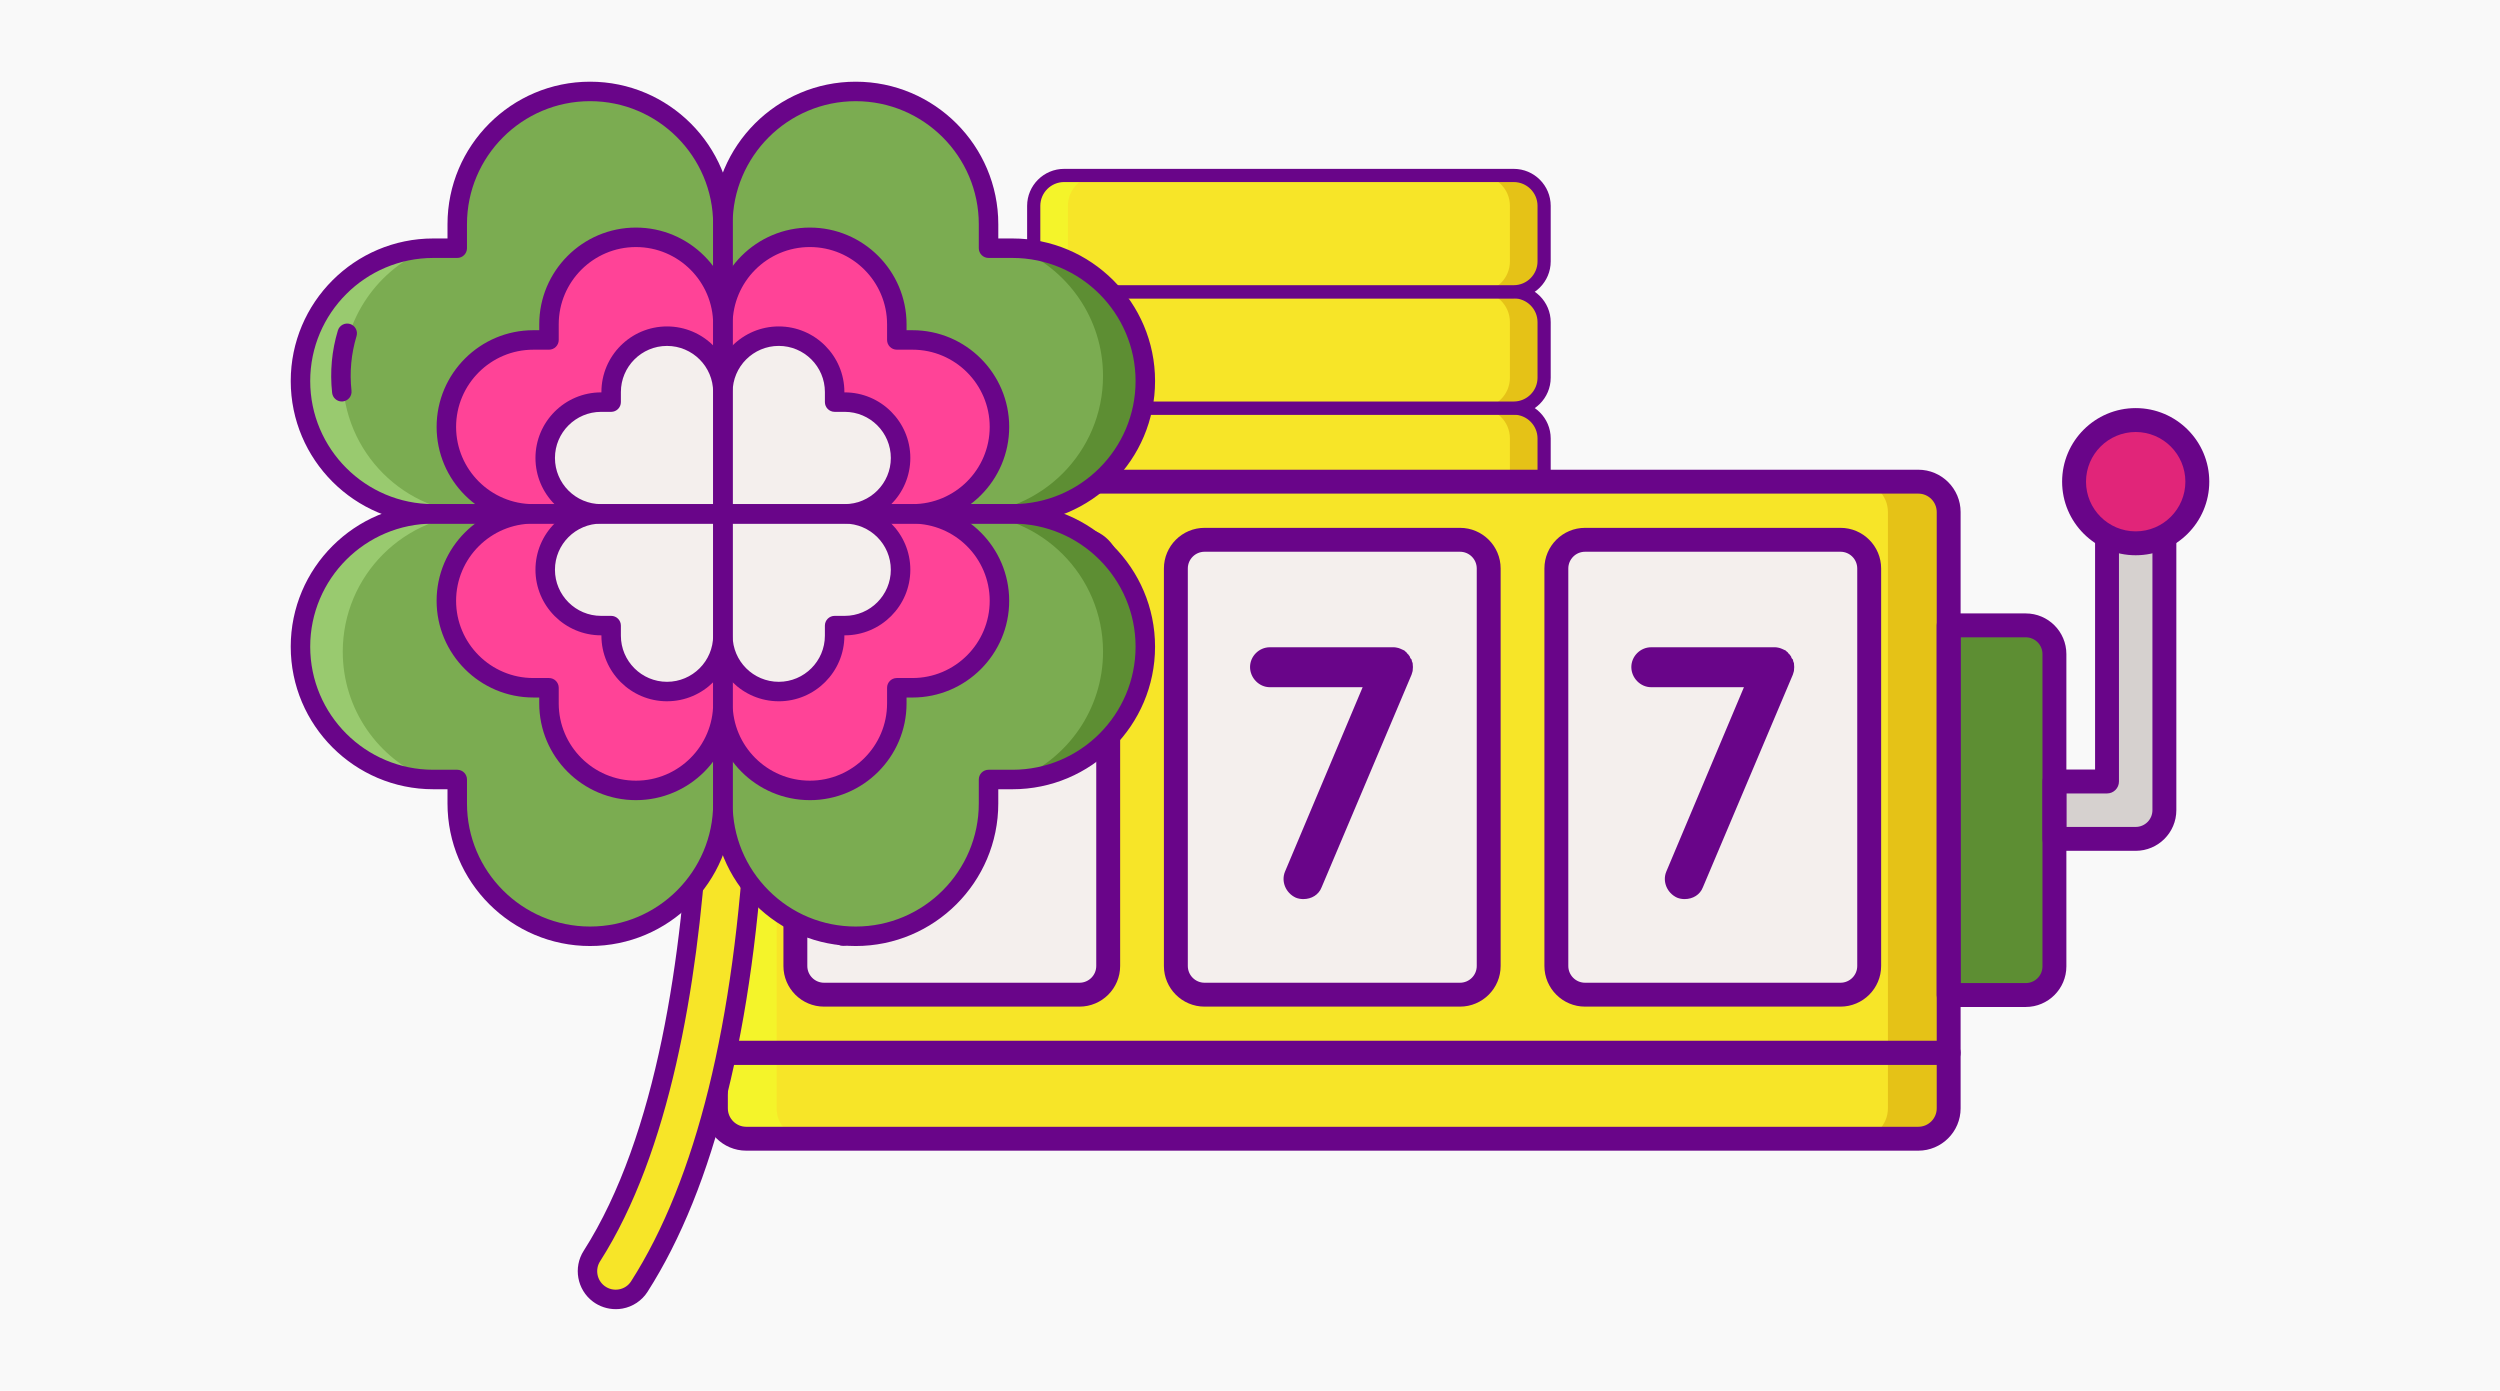 <?xml version="1.0" encoding="UTF-8"?>
<svg id="Layer_1" data-name="Layer 1" xmlns="http://www.w3.org/2000/svg" viewBox="0 0 2272 1264">
  <defs>
    <style>
      .cls-1 {
        fill: #99ca6f;
      }

      .cls-2 {
        fill: #690589;
      }

      .cls-3 {
        fill: #e5c217;
      }

      .cls-4 {
        fill: #e12579;
      }

      .cls-5 {
        fill: #f4efed;
      }

      .cls-6 {
        fill: #f9f9f9;
      }

      .cls-7 {
        fill: #f4f42a;
      }

      .cls-8 {
        fill: #ff4397;
      }

      .cls-9 {
        fill: #d6d1cf;
      }

      .cls-10 {
        fill: #5d8e33;
      }

      .cls-11 {
        fill: #f7e528;
      }

      .cls-12 {
        fill: #7bac51;
      }
    </style>
  </defs>
  <rect class="cls-6" width="2272" height="1264"/>
  <g>
    <g>
      <path class="cls-11" d="M967.07,476.59h408.61c15.25,0,27.62,12.36,27.62,27.62v50.47c0,15.25-12.36,27.62-27.62,27.62h-408.61c-15.25,0-27.62-12.36-27.62-27.62v-50.47c0-15.25,12.36-27.62,27.62-27.62h0Z"/>
      <path class="cls-3" d="M1375.68,476.59h-31.09c15.25,0,27.62,12.36,27.62,27.62v50.47c0,15.25-12.36,27.62-27.62,27.62h31.09c15.25,0,27.62-12.36,27.62-27.62v-50.47c0-15.25-12.37-27.62-27.62-27.62Z"/>
      <path class="cls-7" d="M967.07,582.3h31.09c-15.25,0-27.62-12.36-27.62-27.62v-50.47c0-15.25,12.36-27.62,27.62-27.62h-31.09c-15.25,0-27.62,12.36-27.62,27.62v50.47c0,15.25,12.36,27.62,27.62,27.62Z"/>
      <path class="cls-2" d="M1375.67,588.29h-408.61c-18.53,0-33.61-15.07-33.61-33.6v-50.47c0-18.53,15.08-33.61,33.61-33.61h408.61c18.53,0,33.61,15.08,33.61,33.61v50.47c0,18.53-15.08,33.6-33.61,33.6ZM967.07,482.58c-11.93,0-21.63,9.7-21.63,21.63v50.47c0,11.92,9.7,21.63,21.63,21.63h408.61c11.93,0,21.63-9.7,21.63-21.63v-50.47c0-11.93-9.7-21.63-21.63-21.63h-408.61Z"/>
      <path class="cls-11" d="M967.07,370.88h408.61c15.25,0,27.62,12.36,27.62,27.62v50.47c0,15.25-12.36,27.62-27.62,27.62h-408.61c-15.25,0-27.62-12.36-27.62-27.62v-50.47c0-15.25,12.36-27.62,27.62-27.62h0Z"/>
      <path class="cls-3" d="M1375.68,370.88h-31.09c15.25,0,27.62,12.36,27.62,27.62v50.47c0,15.25-12.36,27.62-27.62,27.62h31.09c15.25,0,27.62-12.36,27.62-27.62v-50.47c0-15.25-12.37-27.62-27.62-27.62Z"/>
      <path class="cls-7" d="M967.07,476.59h31.09c-15.25,0-27.62-12.36-27.62-27.62v-50.47c0-15.25,12.36-27.62,27.62-27.62h-31.09c-15.25,0-27.62,12.36-27.62,27.62v50.47c0,15.25,12.36,27.62,27.62,27.62Z"/>
      <path class="cls-2" d="M1375.67,482.58h-408.61c-18.53,0-33.61-15.07-33.61-33.61v-50.47c0-18.53,15.08-33.61,33.61-33.61h408.61c18.53,0,33.61,15.07,33.61,33.61v50.47c0,18.53-15.08,33.61-33.61,33.61ZM967.07,376.87c-11.93,0-21.63,9.7-21.63,21.63v50.47c0,11.92,9.7,21.63,21.63,21.63h408.61c11.93,0,21.63-9.7,21.63-21.63v-50.47c0-11.92-9.7-21.63-21.63-21.63h-408.61Z"/>
      <path class="cls-11" d="M967.07,265.17h408.61c15.25,0,27.62,12.36,27.62,27.62v50.47c0,15.25-12.36,27.62-27.62,27.62h-408.61c-15.25,0-27.62-12.36-27.62-27.62v-50.47c0-15.25,12.36-27.62,27.62-27.62h0Z"/>
      <path class="cls-3" d="M1375.68,265.17h-31.09c15.25,0,27.62,12.36,27.62,27.62v50.47c0,15.25-12.36,27.62-27.62,27.62h31.09c15.25,0,27.62-12.36,27.62-27.62v-50.47c0-15.25-12.37-27.62-27.62-27.62Z"/>
      <path class="cls-7" d="M967.07,370.88h31.09c-15.25,0-27.62-12.36-27.62-27.62v-50.47c0-15.25,12.36-27.62,27.62-27.62h-31.09c-15.25,0-27.62,12.36-27.62,27.62v50.47c0,15.26,12.36,27.62,27.62,27.62Z"/>
      <path class="cls-2" d="M1375.67,376.87h-408.61c-18.53,0-33.61-15.08-33.61-33.61v-50.47c0-18.53,15.08-33.61,33.61-33.61h408.61c18.53,0,33.61,15.07,33.61,33.61v50.47c0,18.53-15.08,33.61-33.61,33.61ZM967.07,271.16c-11.93,0-21.63,9.7-21.63,21.63v50.47c0,11.93,9.7,21.63,21.63,21.63h408.61c11.93,0,21.63-9.7,21.63-21.63v-50.47c0-11.92-9.7-21.63-21.63-21.63h-408.61Z"/>
      <path class="cls-11" d="M967.07,159.46h408.61c15.25,0,27.62,12.36,27.62,27.62v50.47c0,15.25-12.36,27.62-27.62,27.62h-408.61c-15.25,0-27.62-12.36-27.62-27.62v-50.47c0-15.25,12.36-27.62,27.62-27.62h0Z"/>
      <path class="cls-3" d="M1375.68,159.46h-31.09c15.25,0,27.62,12.36,27.62,27.62v50.47c0,15.25-12.36,27.62-27.62,27.62h31.09c15.25,0,27.62-12.36,27.62-27.62v-50.47c0-15.25-12.37-27.62-27.62-27.62Z"/>
      <path class="cls-7" d="M967.07,265.17h31.09c-15.25,0-27.62-12.36-27.62-27.62v-50.47c0-15.25,12.36-27.62,27.62-27.62h-31.09c-15.25,0-27.62,12.36-27.62,27.62v50.47c0,15.25,12.36,27.62,27.62,27.62Z"/>
      <path class="cls-2" d="M1375.67,271.16h-408.61c-18.53,0-33.61-15.08-33.61-33.61v-50.47c0-18.53,15.08-33.61,33.61-33.61h408.61c18.53,0,33.61,15.07,33.61,33.61v50.47c0,18.53-15.08,33.61-33.61,33.61ZM967.07,165.45c-11.93,0-21.63,9.7-21.63,21.63v50.47c0,11.93,9.7,21.63,21.63,21.63h408.61c11.93,0,21.63-9.7,21.63-21.63v-50.47c0-11.92-9.7-21.63-21.63-21.63h-408.61Z"/>
    </g>
    <g>
      <path class="cls-11" d="M1743.35,437.75H678.2c-15.24,0-27.61,12.36-27.61,27.61v541.9c0,15.25,12.36,27.61,27.61,27.61h1065.14c15.25,0,27.61-12.36,27.61-27.61V465.35c0-15.24-12.36-27.61-27.6-27.61h0Z"/>
      <path class="cls-3" d="M1743.35,437.75h-55.22c15.25,0,27.61,12.36,27.61,27.61v541.9c0,15.25-12.36,27.61-27.61,27.61h55.22c15.25,0,27.61-12.36,27.61-27.61V465.35c0-15.24-12.36-27.61-27.61-27.61Z"/>
      <path class="cls-7" d="M678.2,437.75h55.22c-15.25,0-27.61,12.36-27.61,27.61v541.9c0,15.25,12.36,27.61,27.61,27.61h-55.22c-15.24,0-27.61-12.36-27.61-27.61V465.35c0-15.24,12.36-27.61,27.61-27.61Z"/>
      <path class="cls-5" d="M981.06,903.96h-232.16c-14.4,0-26.07-11.67-26.07-26.07v-361.25c0-14.4,11.67-26.07,26.07-26.07h232.16c14.4,0,26.07,11.67,26.07,26.07v361.25c0,14.4-11.67,26.07-26.06,26.07Z"/>
      <path class="cls-5" d="M1326.85,903.96h-232.16c-14.4,0-26.07-11.67-26.07-26.07v-361.25c0-14.4,11.67-26.07,26.07-26.07h232.16c14.4,0,26.07,11.67,26.07,26.07v361.25c0,14.4-11.67,26.07-26.07,26.07Z"/>
      <path class="cls-5" d="M1672.65,903.96h-232.16c-14.4,0-26.07-11.67-26.07-26.07v-361.25c0-14.4,11.67-26.07,26.07-26.07h232.16c14.4,0,26.07,11.67,26.07,26.07v361.25c0,14.4-11.67,26.07-26.07,26.07h0Z"/>
      <path class="cls-9" d="M1940.92,762.38h-73.86v-52.13h47.79v-272.5h52.13v298.56c0,14.4-11.66,26.07-26.06,26.07Z"/>
      <path class="cls-10" d="M1840.99,904.28h-70.04v-335.94h70.04c14.4,0,26.07,11.67,26.07,26.07v283.8c0,14.4-11.67,26.07-26.07,26.07Z"/>
      <g>
        <path class="cls-2" d="M1770.95,967.64H650.6c-6,0-10.86-4.86-10.86-10.86v-491.43c0-21.21,17.26-38.47,38.46-38.47h1065.14c21.21,0,38.46,17.26,38.46,38.47v491.43c0,6-4.85,10.86-10.85,10.86h0ZM661.46,945.92h1098.64v-480.57c0-9.23-7.51-16.75-16.75-16.75H678.2c-9.23,0-16.75,7.52-16.75,16.75v480.57Z"/>
        <path class="cls-2" d="M766.27,859.53c-5.99,0-10.86-4.86-10.86-10.86v-65.15c0-6,4.86-10.86,10.86-10.86s10.86,4.86,10.86,10.86v65.15c0,5.99-4.86,10.86-10.86,10.86Z"/>
        <path class="cls-2" d="M1840.99,915.14h-70.04c-5.99,0-10.86-4.86-10.86-10.86v-335.94c0-5.99,4.86-10.86,10.86-10.86h70.04c20.36,0,36.93,16.56,36.93,36.93v283.81c0,20.36-16.57,36.92-36.93,36.92ZM1781.81,893.42h59.18c8.39,0,15.21-6.82,15.21-15.21v-283.81c0-8.39-6.82-15.21-15.21-15.21h-59.18v314.23Z"/>
        <path class="cls-2" d="M1940.92,773.23h-73.86c-5.99,0-10.86-4.86-10.86-10.86v-52.13c0-5.99,4.86-10.86,10.86-10.86h36.94v-261.63c0-5.99,4.86-10.86,10.86-10.86h52.14c6,0,10.86,4.86,10.86,10.86v298.56c0,20.36-16.57,36.92-36.93,36.92ZM1877.91,751.51h63.01c8.39,0,15.21-6.82,15.21-15.21v-287.7h-30.42v261.63c0,6-4.86,10.86-10.86,10.86h-36.94v30.42Z"/>
        <path class="cls-2" d="M981.06,914.82h-232.16c-20.36,0-36.92-16.56-36.92-36.93v-361.25c0-20.36,16.56-36.93,36.92-36.93h232.16c20.36,0,36.93,16.56,36.93,36.93v361.25c0,20.36-16.57,36.93-36.93,36.93ZM748.9,501.43c-8.38,0-15.21,6.82-15.21,15.21v361.25c0,8.39,6.82,15.21,15.21,15.21h232.16c8.39,0,15.21-6.82,15.21-15.21v-361.25c0-8.39-6.82-15.21-15.21-15.21h-232.16Z"/>
        <path class="cls-2" d="M1326.85,914.82h-232.16c-20.36,0-36.93-16.56-36.93-36.93v-361.25c0-20.36,16.56-36.93,36.93-36.93h232.16c20.36,0,36.93,16.56,36.93,36.93v361.25c0,20.36-16.57,36.93-36.93,36.93h0ZM1094.7,501.43c-8.39,0-15.21,6.82-15.21,15.21v361.25c0,8.39,6.82,15.21,15.21,15.21h232.16c8.39,0,15.21-6.82,15.21-15.21v-361.25c0-8.39-6.82-15.21-15.21-15.21h-232.16Z"/>
        <path class="cls-2" d="M1672.65,914.82h-232.16c-20.36,0-36.93-16.56-36.93-36.93v-361.25c0-20.36,16.56-36.93,36.93-36.93h232.16c20.36,0,36.93,16.56,36.93,36.93v361.25c0,20.36-16.57,36.93-36.93,36.93h0ZM1440.49,501.43c-8.39,0-15.21,6.82-15.21,15.21v361.25c0,8.39,6.82,15.21,15.21,15.21h232.16c8.39,0,15.21-6.82,15.21-15.21v-361.25c0-8.39-6.82-15.21-15.21-15.21h-232.16Z"/>
        <path class="cls-2" d="M1743.35,1045.73H678.2c-21.2,0-38.46-17.26-38.46-38.47v-50.48c0-5.99,4.86-10.86,10.86-10.86h1120.35c6,0,10.86,4.86,10.86,10.86v50.48c0,21.21-17.26,38.47-38.46,38.47h0ZM661.46,967.64v39.62c0,9.23,7.51,16.75,16.75,16.75h1065.14c9.23,0,16.75-7.51,16.75-16.75v-39.62H661.46Z"/>
      </g>
      <circle class="cls-4" cx="1940.92" cy="437.75" r="56.01"/>
      <path class="cls-2" d="M1940.92,504.62c-36.87,0-66.87-29.99-66.87-66.87s29.99-66.87,66.87-66.87,66.87,29.99,66.87,66.87-29.99,66.87-66.87,66.87ZM1940.92,392.6c-24.9,0-45.15,20.25-45.15,45.15s20.25,45.15,45.15,45.15,45.15-20.25,45.15-45.15-20.25-45.15-45.15-45.15Z"/>
      <path class="cls-2" d="M1629.35,613.1l-81.73,193.2c-2.62,6.87-9.15,10.79-16.67,10.79-1.97,0-4.58-.33-6.87-1.31-9.15-4.25-13.4-14.71-9.8-23.54l70.61-167.71h-84.35c-9.8,0-17.98-8.5-17.98-18.31s8.18-17.98,17.98-17.98h112.13c.98,0,1.97,0,3.27.33,2.29.33,4.58,1.63,6.87,2.62l.98.98c.66.33.98.66,1.31,1.31.33.65.98.98,1.31,1.31.33.66.66.98.98,1.31.33.33.66,1.31.66,1.63.33.65.65.98,1.31,1.63,0,.33.33,1.31.33,1.63.33.66.33.98.65,1.63.33,2.29.33,4.9,0,7.19-.33,1.32-.65,2.3-.98,3.28h0Z"/>
      <path class="cls-2" d="M1282.84,613.1l-81.73,193.2c-2.62,6.87-9.15,10.79-16.67,10.79-1.97,0-4.58-.33-6.87-1.31-9.15-4.25-13.4-14.71-9.8-23.54l70.61-167.71h-84.35c-9.8,0-17.98-8.5-17.98-18.31s8.18-17.98,17.98-17.98h112.13c.98,0,1.97,0,3.27.33,2.29.33,4.58,1.63,6.87,2.62.33.33.65.65.98.98.66.33.98.66,1.31,1.31s.98.98,1.31,1.31c.33.66.66.98.98,1.31.33.33.66,1.31.66,1.63.33.65.65.98,1.31,1.63,0,.33.33,1.31.33,1.63.33.66.33.98.65,1.63.33,2.29.33,4.9,0,7.19-.33,1.32-.66,2.3-.98,3.28h0Z"/>
      <path class="cls-2" d="M937.76,613.1l-81.73,193.2c-2.62,6.87-9.15,10.79-16.67,10.79-1.97,0-4.58-.33-6.87-1.31-9.15-4.25-13.4-14.71-9.8-23.54l70.61-167.71h-84.35c-9.8,0-17.98-8.5-17.98-18.31s8.18-17.98,17.98-17.98h112.13c.98,0,1.97,0,3.27.33,2.29.33,4.58,1.63,6.87,2.62l.98.98c.66.33.98.66,1.31,1.31s.98.98,1.31,1.31c.33.66.66.98.98,1.31.33.33.66,1.31.66,1.63.33.65.65.98,1.31,1.63,0,.33.33,1.31.33,1.63.33.66.33.98.65,1.63.33,2.29.33,4.9,0,7.19-.33,1.32-.65,2.3-.98,3.28h0Z"/>
    </g>
    <g>
      <path class="cls-12" d="M536.26,83.09c-66.67,0-120.71,54.05-120.71,120.71v21.77s-21.77,0-21.77,0c-66.67,0-120.71,54.05-120.71,120.71,0,66.67,54.05,120.71,120.71,120.71h263.19s0-263.19,0-263.19c0-66.67-54.05-120.71-120.71-120.71h0Z"/>
      <path class="cls-11" d="M544.11,1175.77c-10.73-8.03-13.44-22.96-6.23-34.25,135.89-212.84,94.04-667.35,93.58-672.07l51.01-4.92c.49,5.14,12.05,127.61,4.01,278.45-10.08,189.26-45.55,332.45-105.5,426.26-7.99,12.49-25,15.42-36.87,6.53h0Z"/>
      <path class="cls-2" d="M559.59,1189.76c-7.43,0-14.76-2.39-20.77-6.9h0c-14.35-10.75-18.03-31-8.38-46.1,134.01-209.9,92.66-661.92,92.23-666.46-.46-4.87,3.1-9.19,7.97-9.66l51.01-4.91c2.32-.21,4.67.49,6.48,1.98,1.81,1.5,2.96,3.65,3.18,5.98.5,5.19,12.09,128.71,4.04,279.76-10.15,190.61-46.11,335.47-106.88,430.56-5.09,7.96-13.37,13.51-22.71,15.2-2.05.37-4.1.55-6.16.55h0ZM549.42,1168.68c3.8,2.85,8.46,3.94,13.15,3.1,4.58-.84,8.47-3.43,10.95-7.32,59.11-92.48,94.13-234.45,104.12-421.96,6.86-128.75-.66-237.16-3.21-268.3l-33.42,3.22c5.09,64.91,31.01,470.43-95.67,668.86-4.69,7.33-2.9,17.18,4.08,22.4h0Z"/>
      <path class="cls-12" d="M920.16,466.99h-263.19s0,263.18,0,263.18c0,66.67,54.04,120.71,120.71,120.71,66.67,0,120.71-54.05,120.71-120.71v-21.77s21.77,0,21.77,0c66.67,0,120.71-54.05,120.71-120.71s-54.05-120.71-120.71-120.71h0Z"/>
      <path class="cls-12" d="M1040.86,346.28c0-66.67-54.05-120.71-120.71-120.71h-21.77s0-21.77,0-21.77c0-66.66-54.04-120.71-120.71-120.71-66.67,0-120.71,54.05-120.71,120.71v263.19s263.19,0,263.19,0c66.67,0,120.71-54.05,120.71-120.72h0Z"/>
      <path class="cls-12" d="M273.08,587.7c0,66.67,54.05,120.71,120.71,120.71h21.77s0,21.77,0,21.77c0,66.67,54.05,120.71,120.71,120.71,66.67,0,120.71-54.05,120.71-120.71v-263.18s-263.19,0-263.19,0c-66.67,0-120.71,54.04-120.71,120.71h0Z"/>
      <path class="cls-10" d="M924.3,225.67c45.81,18.63,78.13,63.55,78.13,116.05,0,69.18-56.08,125.26-125.26,125.26h42.98c66.67,0,120.71-54.05,120.71-120.71,0-65.28-51.82-118.41-116.56-120.6Z"/>
      <path class="cls-10" d="M920.16,466.99h-42.98c69.18,0,125.26,56.08,125.26,125.26,0,52.5-32.31,97.43-78.13,116.05,64.74-2.19,116.56-55.33,116.56-120.6,0-66.67-54.05-120.71-120.71-120.71Z"/>
      <path class="cls-1" d="M389.64,225.67c-45.81,18.63-78.13,63.55-78.13,116.05,0,69.18,56.08,125.26,125.26,125.26h-42.98c-66.67,0-120.71-54.05-120.71-120.71,0-65.28,51.82-118.41,116.56-120.6Z"/>
      <path class="cls-1" d="M393.78,466.99h42.98c-69.18,0-125.26,56.08-125.26,125.26,0,52.5,32.31,97.43,78.13,116.05-64.74-2.19-116.56-55.33-116.56-120.6,0-66.67,54.05-120.71,120.71-120.71Z"/>
      <g>
        <path class="cls-2" d="M920.16,475.85h-263.19c-4.89,0-8.85-3.97-8.85-8.85V203.81c0-71.44,58.12-129.56,129.56-129.56,71.45,0,129.57,58.12,129.57,129.56v12.91s12.91,0,12.91,0c71.44,0,129.56,58.12,129.56,129.56,0,71.44-58.13,129.56-129.57,129.56h0ZM665.82,458.14h254.33c61.68,0,111.86-50.18,111.86-111.86,0-61.68-50.18-111.86-111.86-111.86h-21.77c-4.89,0-8.85-3.97-8.85-8.85v-21.77c0-61.68-50.18-111.85-111.86-111.85-61.68,0-111.86,50.18-111.86,111.86v254.33Z"/>
        <path class="cls-2" d="M536.26,859.74c-71.45,0-129.57-58.12-129.57-129.56v-12.91s-12.91,0-12.91,0c-71.44,0-129.56-58.12-129.56-129.56s58.12-129.56,129.56-129.56h263.19c4.89,0,8.85,3.97,8.85,8.85v263.18c0,71.44-58.12,129.56-129.56,129.56ZM393.78,475.85c-61.68,0-111.86,50.18-111.86,111.86,0,61.68,50.18,111.85,111.86,111.85h21.77c4.89,0,8.85,3.97,8.85,8.85v21.77c0,61.68,50.18,111.86,111.86,111.86,61.68,0,111.86-50.18,111.86-111.86v-254.33s-254.34,0-254.34,0Z"/>
        <path class="cls-2" d="M777.67,859.74c-34.6,0-67.14-13.47-91.61-37.95-24.47-24.47-37.95-57.01-37.95-91.61v-263.18c0-4.89,3.97-8.85,8.85-8.85h263.19c71.44,0,129.56,58.12,129.56,129.56,0,71.44-58.12,129.56-129.56,129.56h-12.91s0,12.91,0,12.91c0,71.44-58.12,129.56-129.57,129.56h0,0ZM665.82,475.85v254.33c0,29.88,11.64,57.97,32.76,79.1,21.12,21.13,49.22,32.76,79.09,32.76,61.68,0,111.86-50.18,111.86-111.86v-21.77c0-4.89,3.96-8.85,8.85-8.85h21.77c61.68,0,111.86-50.18,111.86-111.85s-50.18-111.86-111.86-111.86h-254.33s0,0,0,0Z"/>
        <path class="cls-2" d="M656.97,475.85h-263.19c-71.44,0-129.56-58.12-129.56-129.57,0-71.44,58.12-129.56,129.56-129.56h12.91s0-12.91,0-12.91c0-71.44,58.12-129.56,129.56-129.56,71.44,0,129.56,58.12,129.56,129.56v263.19c0,4.89-3.96,8.85-8.85,8.85ZM393.78,234.42c-61.68,0-111.86,50.18-111.86,111.86,0,61.68,50.18,111.86,111.86,111.86h254.33s0-254.34,0-254.34c0-61.68-50.18-111.86-111.86-111.86-61.68,0-111.86,50.18-111.86,111.86v21.77c0,4.89-3.97,8.85-8.85,8.85h-21.76Z"/>
        <path class="cls-2" d="M310.62,364.87c-4.46,0-8.3-3.36-8.79-7.9-2.08-19.2-.32-38.26,5.23-56.63,1.42-4.68,6.35-7.32,11.04-5.92,4.68,1.41,7.33,6.36,5.92,11.04-4.86,16.09-6.4,32.78-4.58,49.61.53,4.86-2.99,9.23-7.85,9.75-.33.04-.65.05-.97.05Z"/>
      </g>
      <path class="cls-8" d="M908.29,387.96c0-43.64-35.38-79.03-79.03-79.03h-14.25s0-14.25,0-14.25c0-43.64-35.38-79.03-79.03-79.03-43.64,0-79.03,35.38-79.03,79.03v172.3s172.3,0,172.3,0c43.64,0,79.03-35.38,79.03-79.03h0Z"/>
      <path class="cls-8" d="M405.65,546.01c0,43.64,35.38,79.03,79.03,79.03h14.25s0,14.25,0,14.25c0,43.64,35.38,79.03,79.03,79.03,43.64,0,79.03-35.38,79.03-79.03v-172.3s-172.3,0-172.3,0c-43.64,0-79.03,35.38-79.03,79.03h0Z"/>
      <path class="cls-8" d="M829.27,466.99h-172.3s0,172.3,0,172.3c0,43.65,35.38,79.03,79.03,79.03,43.64,0,79.03-35.38,79.03-79.03v-14.25s14.25,0,14.25,0c43.64,0,79.03-35.38,79.03-79.03,0-43.64-35.38-79.03-79.03-79.03Z"/>
      <path class="cls-8" d="M577.95,215.67c-43.64,0-79.03,35.38-79.03,79.03v14.25s-14.25,0-14.25,0c-43.64,0-79.03,35.38-79.03,79.03,0,43.64,35.38,79.03,79.03,79.03h172.3s0-172.3,0-172.3c0-43.65-35.38-79.03-79.03-79.03Z"/>
      <path class="cls-2" d="M829.27,475.85h-172.3c-4.89,0-8.85-3.97-8.85-8.85v-172.3c0-48.45,39.42-87.88,87.88-87.88,48.45,0,87.88,39.42,87.88,87.88v5.4s5.4,0,5.4,0c48.45,0,87.88,39.42,87.88,87.88,0,48.46-39.43,87.88-87.88,87.88ZM665.82,458.14h163.45c38.69,0,70.17-31.48,70.17-70.18,0-38.69-31.48-70.17-70.17-70.17h-14.25c-4.89,0-8.85-3.97-8.85-8.85v-14.25c0-38.69-31.48-70.18-70.18-70.18-38.69,0-70.17,31.48-70.17,70.18v163.45s0,0,0,0Z"/>
      <path class="cls-2" d="M577.94,727.17c-48.45,0-87.88-39.42-87.88-87.88v-5.4s-5.4,0-5.4,0c-48.45,0-87.87-39.42-87.87-87.88,0-48.46,39.42-87.88,87.87-87.88h172.3c4.89,0,8.85,3.97,8.85,8.85v172.3c0,48.46-39.42,87.89-87.88,87.89h0ZM484.67,475.85c-38.69,0-70.17,31.48-70.17,70.17,0,38.69,31.48,70.17,70.17,70.17h14.25c4.89,0,8.85,3.97,8.85,8.85v14.25c0,38.69,31.48,70.18,70.18,70.18,38.69,0,70.17-31.48,70.17-70.18v-163.45s-163.45,0-163.45,0Z"/>
      <path class="cls-2" d="M736,727.17c-48.45,0-87.88-39.42-87.88-87.88v-172.29c0-4.89,3.97-8.85,8.85-8.85h172.3c48.45,0,87.88,39.42,87.88,87.88,0,48.46-39.42,87.88-87.88,87.88h-5.4s0,5.4,0,5.4c0,48.45-39.42,87.87-87.88,87.87h0ZM665.82,475.85v163.44c0,38.69,31.48,70.18,70.17,70.18,38.69,0,70.18-31.48,70.18-70.18v-14.25c0-4.89,3.96-8.85,8.85-8.85h14.25c38.69,0,70.17-31.48,70.17-70.17,0-38.69-31.48-70.17-70.17-70.17h-163.45s0,0,0,0Z"/>
      <path class="cls-2" d="M656.97,475.85h-172.3c-48.45,0-87.87-39.42-87.87-87.88,0-48.46,39.42-87.87,87.87-87.87h5.4s0-5.4,0-5.4c0-48.45,39.42-87.88,87.88-87.88,48.45,0,87.88,39.42,87.88,87.88v172.3c0,4.89-3.97,8.85-8.86,8.85ZM484.67,317.8c-38.69,0-70.17,31.48-70.17,70.17,0,38.69,31.48,70.18,70.17,70.18h163.45s0-163.45,0-163.45c0-38.69-31.48-70.18-70.17-70.18s-70.18,31.48-70.18,70.18v14.25c0,4.89-3.97,8.85-8.85,8.85h-14.25Z"/>
      <path class="cls-5" d="M818.45,416.22c0-28.04-22.73-50.77-50.77-50.77h-9.15s0-9.15,0-9.15c0-28.04-22.73-50.77-50.77-50.77-28.04,0-50.77,22.73-50.77,50.77v110.71s110.71,0,110.71,0c28.04,0,50.77-22.74,50.77-50.78Z"/>
      <path class="cls-5" d="M495.49,517.76c0,28.04,22.73,50.77,50.77,50.77h9.15s0,9.15,0,9.15c0,28.04,22.73,50.77,50.77,50.77,28.04,0,50.77-22.73,50.77-50.77v-110.7s-110.71,0-110.71,0c-28.04,0-50.77,22.74-50.77,50.77h0Z"/>
      <path class="cls-5" d="M767.68,466.99h-110.71s0,110.71,0,110.71c0,28.04,22.73,50.77,50.77,50.77,28.04,0,50.77-22.73,50.77-50.77v-9.15s9.15,0,9.15,0c28.04,0,50.77-22.73,50.77-50.77,0-28.04-22.73-50.78-50.77-50.78Z"/>
      <path class="cls-5" d="M606.2,305.51c-28.04,0-50.77,22.73-50.77,50.77v9.15s-9.15,0-9.15,0c-28.04,0-50.77,22.73-50.77,50.77,0,28.04,22.73,50.77,50.77,50.77h110.7s0-110.7,0-110.7c0-28.04-22.73-50.78-50.77-50.78Z"/>
      <path class="cls-2" d="M767.68,475.85h-110.71c-4.89,0-8.85-3.97-8.85-8.85v-110.71c0-32.88,26.75-59.63,59.63-59.63,32.88,0,59.63,26.75,59.63,59.63v.3s.3,0,.3,0c32.88,0,59.63,26.75,59.63,59.63,0,32.88-26.75,59.63-59.63,59.63h0ZM665.82,458.14h101.85c23.12,0,41.92-18.81,41.92-41.93,0-23.12-18.8-41.93-41.92-41.93h-9.15c-4.89,0-8.85-3.97-8.85-8.85v-9.15c0-23.12-18.8-41.93-41.92-41.93-23.12,0-41.93,18.81-41.93,41.93v101.85Z"/>
      <path class="cls-2" d="M606.19,637.32c-32.88,0-59.63-26.75-59.63-59.63v-.3s-.3,0-.3,0c-32.88,0-59.63-26.75-59.63-59.63,0-32.88,26.75-59.63,59.63-59.63h110.71c4.89,0,8.85,3.97,8.85,8.85v110.7c0,32.88-26.75,59.63-59.63,59.63h0ZM546.26,475.85c-23.12,0-41.92,18.8-41.92,41.92,0,23.12,18.8,41.93,41.92,41.93h9.15c4.89,0,8.85,3.97,8.85,8.85v9.15c0,23.12,18.8,41.93,41.92,41.93,23.12,0,41.93-18.81,41.93-41.93v-101.85s-101.85,0-101.85,0Z"/>
      <path class="cls-2" d="M707.75,637.32c-32.88,0-59.63-26.75-59.63-59.63v-110.7c0-4.89,3.97-8.85,8.85-8.85h110.71c32.88,0,59.63,26.75,59.63,59.63,0,32.88-26.75,59.63-59.63,59.63h-.3s0,.3,0,.3c0,32.88-26.75,59.63-59.63,59.63ZM665.82,475.85v101.85c0,23.12,18.81,41.93,41.92,41.93,23.12,0,41.92-18.81,41.92-41.93v-9.15c0-4.89,3.97-8.85,8.85-8.85h9.15c23.12,0,41.92-18.81,41.92-41.93,0-23.12-18.8-41.92-41.92-41.92h-101.85Z"/>
      <path class="cls-2" d="M656.97,475.85h-110.71c-32.88,0-59.63-26.75-59.63-59.63s26.75-59.63,59.63-59.63h.3s0-.3,0-.3c0-32.88,26.75-59.63,59.63-59.63,32.88,0,59.63,26.75,59.63,59.63v110.71c0,4.89-3.96,8.85-8.85,8.85ZM546.26,374.29c-23.12,0-41.92,18.81-41.92,41.93,0,23.12,18.8,41.93,41.92,41.93h101.85s0-101.85,0-101.85c0-23.12-18.81-41.93-41.93-41.93-23.12,0-41.92,18.81-41.92,41.93v9.15c0,4.89-3.97,8.85-8.85,8.85h-9.15Z"/>
    </g>
  </g>
</svg>